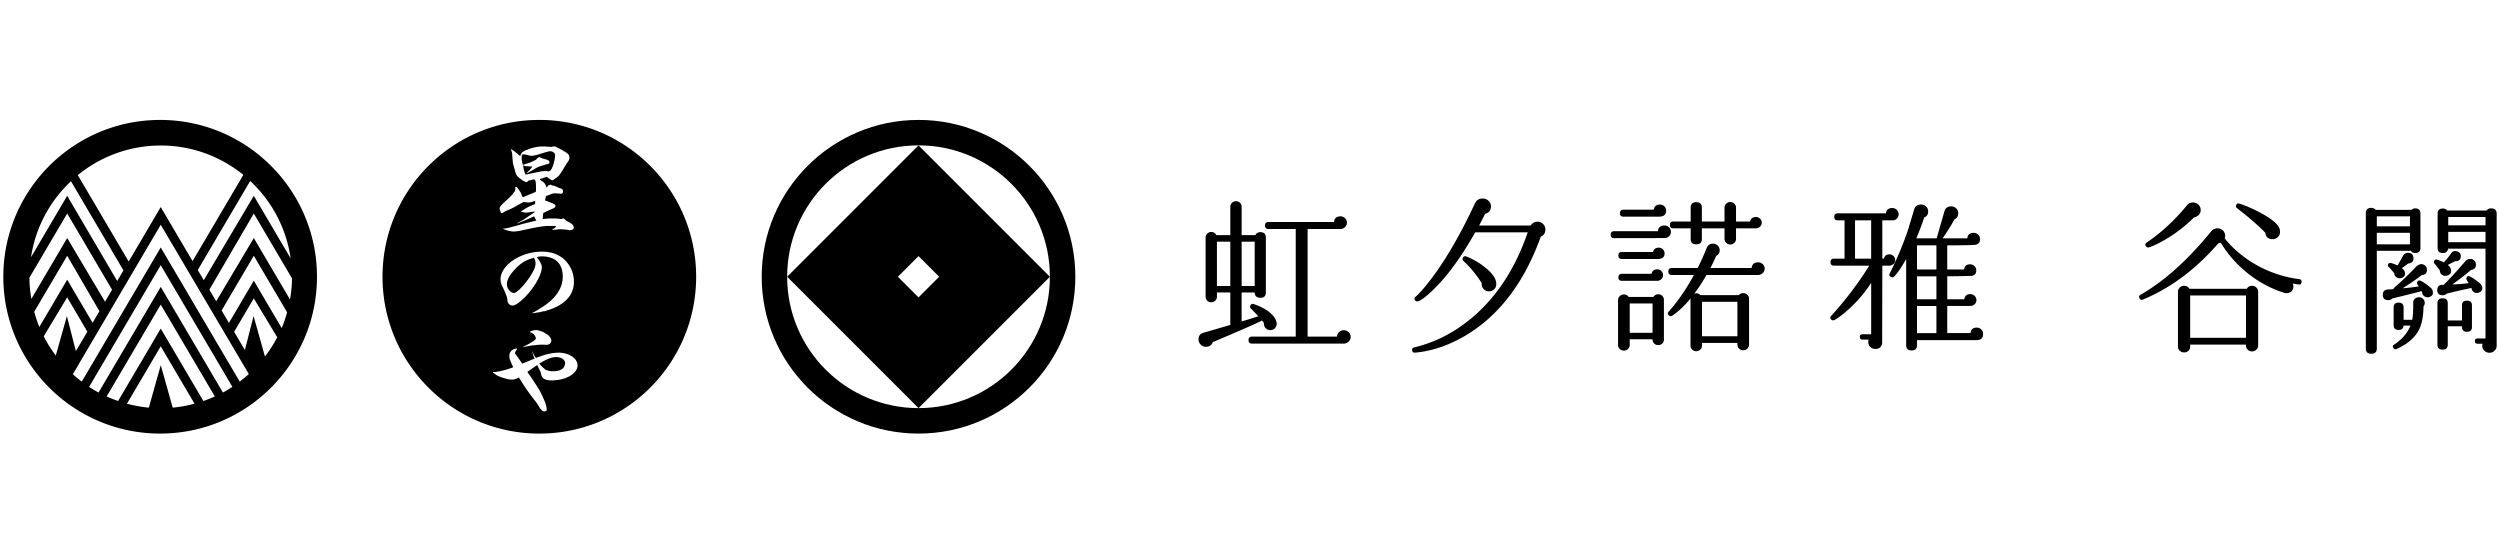 <svg xmlns="http://www.w3.org/2000/svg" xmlns:xlink="http://www.w3.org/1999/xlink" xml:space="preserve" enable-background="new 0 0 271 60" viewBox="0 0 271 60"><g><path d="M17.36 13.001c-9.388 0-16.999 7.612-16.999 17S7.971 47 17.36 47s17-7.612 17-17-7.612-16.999-17-16.999zm13.177 22.562-3.025-5.137-2.697 4.581-.795-1.352 3.492-5.931 3.61 6.131a14.14 14.14 0 0 1-.585 1.708zm-4.552 5.803-8.561-14.539-8.561 14.539c-.335-.253-.657-.52-.968-.8l9.528-16.2 9.549 16.18a14.11 14.11 0 0 1-.987.82zm-1.818 1.185-6.743-11.452-6.743 11.452c-.351-.19-.689-.399-1.022-.616l7.765-13.188 7.765 13.188c-.333.217-.671.427-1.022.616zm-2.121.918-4.622-7.85-4.622 7.849a14.05 14.05 0 0 1-1.241-.493l5.863-9.957 5.863 9.957c-.404.185-.818.348-1.241.494zM7.693 19.647l5.689 9.663-.678 1.151-5.421-9.238-3.923 6.662a14.204 14.204 0 0 1 4.333-8.238zm9.731-3.873c3.392 0 6.507 1.196 8.955 3.182l-5.506 9.351-3.449-5.862-3.476 5.904-5.515-9.366a14.172 14.172 0 0 1 8.991-3.209zm14.081 12.231-3.993-6.781-5.424 9.15-.65-1.105 5.683-9.652a14.193 14.193 0 0 1 4.384 8.388zM3.188 30.099l4.096-6.956 4.863 8.265-.762 1.295-4.101-6.899L3.4 32.4a14.183 14.183 0 0 1-.212-2.301zm.521 3.696 3.575-6.071 3.494 6.01-.741 1.258-2.753-4.676-3.019 5.127a14.18 14.18 0 0 1-.556-1.648zm23.803-7.991-4.077 6.857-.74-1.258 4.817-8.26 4.143 7.036a14.148 14.148 0 0 1-.219 2.289l-3.924-6.664zM4.74 36.455l2.543-4.219 2.188 3.716-.685 1.164-.563.94-.971-3.794-1.205 4.281a14.395 14.395 0 0 1-1.307-2.088zm9.022 7.304 3.662-6.22 3.662 6.22c-.766.205-1.553.356-2.364.429l-1.295-4.602-1.295 4.602a14.047 14.047 0 0 1-2.37-.429zm13.726-9.497-.942 3.677-.482-.809-.685-1.163 2.132-3.621 2.542 4.217a14.218 14.218 0 0 1-1.332 2.083l-1.233-4.384z"/><g><g><g><g><path d="M99.567 13c-9.388 0-16.999 7.612-16.999 17s7.611 17 16.999 17c9.389 0 17-7.612 17-17s-7.611-17-17-17zm.001 31.239c-7.864 0-14.24-6.376-14.24-14.24s6.376-14.24 14.24-14.24 14.24 6.376 14.24 14.24-6.376 14.24-14.24 14.24z"/></g><path d="M99.567 15.76 85.328 30l14.24 14.24L113.807 30l-14.24-14.24zM97.33 30l2.238-2.238L101.805 30l-2.238 2.238L97.33 30z"/></g><g><path d="M60.3 38.707c-.498 0-.972.185-1.837.703.226.281.39.443.67.66.259.119.508.173.821.173.54 0 .961-.152 1.145-.41a.909.909 0 0 0 .162-.488c.001-.347-.432-.638-.961-.638zM59.123 18.533h.172c.065.033.12.043.163.043.184 0 .357-.227.507-.681.109-.291.205-.82.205-1.047 0-.151-.031-.227-.151-.313a.566.566 0 0 0-.377-.141c-.14 0-.336.053-1.264.345-.294.087-.594.151-.779.151-.076 0-.183-.021-.42-.086a1.816 1.816 0 0 0-.401-.076c-.205 0-.227.055-.227.475 0 .152.033.324.131.672l.453-.152c.324-.097.345-.108.735-.292l.237-.118c.151-.184.271-.28.346-.28.022 0 .097.032.302.118l.227.076c.455.118.585.204.585.378 0 .108-.065.151-.271.194-.14.032-.14.032-.389.119-.108.032-.247.063-.368.107a2.307 2.307 0 0 0-.573.282 2.571 2.571 0 0 1-.378.215c-.097.055-.195.108-.281.162-.066.033-.119.066-.172.098v-.043c0-.022.011-.044.044-.075.204-.195.291-.282.528-.605l-.291-.022-.206-.011a1.456 1.456 0 0 1-.508-.107l.043.269.033.217c.033.065.055.163.152.464l.011.044.183-.011.293-.064.151-.033c.14-.033.314-.064.497-.096.119-.022.227-.054.336-.077.299-.065.57-.099.722-.099zM55.686 29.339c-.486.552-.735 1.038-.735 1.448 0 .173.044.345.119.497.14.261.422.475.616.475.249 0 .692-.389 1.275-1.101.443-.541.832-1.178 1.005-1.632.054-.141.086-.325.086-.486a.997.997 0 0 0-.183-.594c-.94.258-1.48.604-2.183 1.393z"/><path d="M58.465 13c-9.389 0-17 7.611-17 17 0 9.386 7.611 17 17 17 9.391 0 16.998-7.614 16.998-17 0-9.389-7.608-17-16.998-17zm-.629 23.211c-.097-.087-.184-.13-.398-.194.042-.097.096-.13.323-.185.12-.031.249-.054.336-.054.151 0 .291.034.584.142.141.031.173.043.259.106.054.034.174.109.368.228.26.152.455.443.455.669a.45.45 0 0 1-.239.389c-.075.044-.161.064-.312.064-.054 0-.151 0-.282-.011h-.291c-.258 0-.432.023-.832.078l-.065-.012c-.475.086-.55.098-1.069.205l-.012-.011c1.071-.54 1.426-.778 1.426-.972-.003-.106-.122-.323-.251-.442zm1.167-2.464-.032-.021-.562.141h-.13c-.302.064-.464.087-.616.087 1.274-.715 1.783-1.081 2.301-1.61.702-.746 1.039-1.503 1.039-2.378 0-.736-.249-1.34-.682-1.696-.367-.302-.94-.477-1.535-.477-.183 0-.312.011-.56.066l-.034.012c.369.486.541.82.541 1.081 0 .972-1.145 2.776-2.398 3.77-.357.282-.594.401-.789.401-.205 0-.411-.151-.498-.357-.042-.097-.042-.13-.053-.367-.012-.173-.303-.896-.541-1.35a1.647 1.647 0 0 1-.195-.768c0-1.546 2.193-3.004 4.494-3.004.703 0 1.33.151 1.849.443.994.562 1.61 1.643 1.61 2.81 0 .974-.4 1.728-1.243 2.334-.518.375-.951.571-1.966.883zm-4.679-11.475c.184-.205.411-.422.885-.843.163-.162.379-.389.434-.486.022-.034.054-.077.118-.151a.422.422 0 0 0 .098-.303v-.227c.033-.009.065-.009.086-.009.065 0 .097.032.172.15.011.022.109.151.281.4.044.054.076.13.109.228.118.291.118.291.173.356.529-.238.994-.421 1.393-.584.022-.129.032-.184.032-.325 0-.064 0-.064-.01-.421-.012-.205-.022-.346-.022-.366a.925.925 0 0 0-.131-.238c-.032-.011-.064-.011-.086-.011-.011 0-.011 0-.324.086l-.248.043c-.076.109-.14.164-.216.164-.28 0-1.091-.637-1.157-.919-.064-.227-.151-.563-.269-.973-.043-.13-.043-.13-.119-1.092a1.497 1.497 0 0 0-.173-.615c.378.226.39.237 1.048.788.109-.379.227-.496.78-.703.594-.237 1.145-.346 1.674-.346.128 0 .259 0 .453.022.336.021.357.021.519.021a.647.647 0 0 1 .227-.043c.118 0 .161.011.312.097.045.02.097.043.151.075.304.141.888.497 1.006.594.13.109.205.271.205.443 0 .173-.043.293-.173.465-.108.152-.216.314-.55.875-.325.53-.444.672-.671.833-.431.293-.431.293-.465.293 0 0-.031-.023-.204-.098a2.456 2.456 0 0 1-.357-.27c-.108 0-.12.01-.4.108a2.234 2.234 0 0 1-.378.109c.01.086.021.096.118.162.4.259.486.367.583.766l.108-.065c.054-.161.065-.172.205-.194.054-.011.054-.011.086-.032l.054-.043c.119.097.119.097.248.118l.207.044c.074.043.15.075.236.107.131.065.304.141.336.141.205.065.238.075.282.173.031.055.043.12.043.174 0 .151-.086.25-.217.25-.054 0-.14-.012-.248-.022l-.41-.022c-.196 0-.248.022-.974.303-.063.249-.086.313-.086.486.13.033.141.033.314.098l.227.098c.367.13.571.248.571.313 0 .237-.053.27-.711.54l-.26.119-.118.075a.824.824 0 0 0-.229.119l-.042.249v.194l-.032.217c.313-.065.55-.088 1.274-.088.163 0 .163 0 .649.055l.152.011a.301.301 0 0 1 .161-.066c.066 0 .066 0 .239.163.042.043.086.077.128.109l.271.14c.356.194.507.368.507.594 0 .151-.183.271-.433.271-.021 0-.021 0-.356-.054-.032-.011-.248-.022-.659-.054-.076 0-.368.032-.876.075l.022-.075c.011-.011.064-.032.14-.077.086-.031.226-.172.226-.204v-.011c0-.066-.032-.066-.735-.066-.583 0-1.329.12-3.025.498a4.537 4.537 0 0 1-.789.108c-.367 0-.886-.13-1.231-.313.291.01.713-.087 2.096-.486l.324-.087.811-.195c.172-.044.313-.076.421-.108l-.043-.086-.076-.131-.097-.226c-.097.022-.119.022-.194.065-.302.141-.649.292-1.048.453a5.968 5.968 0 0 0-.422.173.367.367 0 0 1-.13.054c-.011 0-.032 0-.053-.011.119-.075.248-.151.377-.217.087-.043.173-.086.259-.14.735-.497 1.06-.713 1.232-.832v-.086l-.269.043c-.465.075-.53.086-.585.086-.108 0-.323-.032-.637-.119.726-.466.843-.53 1.557-.822v-.346l-.226.086c-.239.076-.357.096-.498.096-.107 0-.259-.009-.518-.054-.411.217-.617.326-.919.498-.227.13-.345.194-.518.271-.12.053-.054.022-.173.075l-.357.15c-.098.066-.194.12-.291.174a.222.222 0 0 1-.12.032c-.075 0-.086-.011-.151-.206-.075-.204-.075-.204-.075-.269.003-.13.035-.183.164-.346zm5.457 18.964c-.465 0-.768-.098-.941-.292-.118-.118-.172-.269-.226-.583-.173-.378-.205-.432-.379-.789a1.117 1.117 0 0 1-.139.086c-.238.173-.476.334-.703.497a2.466 2.466 0 0 1-.227.15c.032.066.065.12.109.174l.194.269c.281.4.908 1.372 1.06 1.643.183.345.378.768.572 1.253.097.259.163.54.163.767 0 .097-.011.108-.087.119l-.032.032c-.011.034-.021.034-.12.034-.226 0-.409-.185-.734-.736a2.932 2.932 0 0 0-.335-.465c-.119-.151-.053-.076-.171-.227a19.967 19.967 0 0 1-1.157-1.642 7.554 7.554 0 0 0-.388-.605c-.313.173-.497.227-.788.227-.194 0-.357-.033-.746-.14-.584-.174-.778-.26-1.036-.455-.045-.032-.098-.075-.152-.108-.065-.044-.076-.055-.088-.118h.185c.476-.033 1.415-.271 2.021-.52-.389-.832-.423-.93-.423-1.22 0-.465.346-.81.833-.799 0 .075-.01.086-.118.237a.479.479 0 0 0-.098.237c0 .054.033.109.119.217.119.151.227.303.324.454l.227.323.118.163 1.329-.551c-.16-.401-.194-.487-.249-.79h.012c.183.442.237.54.389.713l.107-.032.369-.13c.615-.237 1.426-.4 1.955-.4 1.156 0 2.074.617 2.074 1.383-.004.899-1.267 1.624-2.823 1.624z"/></g></g><g><path d="M138.392 35.062a.66.66 0 0 1-.167.488.647.647 0 0 1-.465.234.688.688 0 0 1-.511-.163.623.623 0 0 1-.233-.45.256.256 0 0 1 0-.145 2.19 2.19 0 0 0-.224-.289c-.125.12-1.898.902-5.324 2.347-.125.336-.373.505-.744.505a.772.772 0 0 1-.569-.234.77.77 0 0 1-.233-.56c0-.385.175-.625.522-.723.459-.132 1.433-.415 2.922-.849v-3.52h-1.451v.469a.577.577 0 0 1-.176.415c-.119.12-.265.181-.438.181s-.319-.061-.438-.181a.579.579 0 0 1-.176-.415v-6.409c0-.169.059-.313.176-.434a.594.594 0 0 1 .438-.181c.248 0 .434.114.558.344h1.507v-3.088c0-.157.059-.295.176-.415.119-.12.265-.181.438-.181s.319.061.438.181c.117.12.176.259.176.415v3.088h1.489a.562.562 0 0 1 .54-.326c.397 0 .595.198.595.596v5.94c0 .385-.198.577-.595.577-.399 0-.602-.192-.615-.577h-1.415v3.141a57.074 57.074 0 0 0 1.806-.56c-.26-.289-.528-.566-.8-.831-.088-.084-.113-.181-.075-.289.061-.192.192-.259.391-.198.669.228 1.228.517 1.675.866.498.4.766.811.802 1.231zM133.366 31v-4.804h-1.451V31h1.451zm2.644 0v-4.804h-1.415V31h1.415zm10.405 5.507a.7.7 0 0 1-.224.523.747.747 0 0 1-.54.218h-9.921c-.26 0-.391-.126-.391-.38 0-.253.131-.379.391-.379h4.728V24.824h-2.94c-.26 0-.391-.126-.391-.379s.131-.379.391-.379h7.092c.038-.409.268-.615.689-.615.198 0 .365.067.502.199s.205.295.205.487c0 .193-.071.356-.214.488s-.307.198-.493.198h-3.555v11.664h3.182a.703.703 0 0 1 .233-.487.73.73 0 0 1 .513-.199c.21 0 .388.07.529.208.142.14.214.304.214.498zM167.522 24.879c0 .361-.167.621-.502.776-1.824 5.069-4.611 8.68-8.357 10.834-1.725.987-3.462 1.565-5.213 1.734h-.036c-.199.023-.31-.055-.335-.236a.276.276 0 0 1 .129-.307l.075-.017a14.65 14.65 0 0 0 4.784-2.095c3.438-2.3 5.951-5.761 7.539-10.382h-5.695c-1.415 2.516-2.837 4.495-4.264 5.94-.744.758-1.34 1.252-1.786 1.48l-.056.018c-.149.084-.28.067-.391-.055-.125-.145-.111-.281.036-.415l.038-.017c.472-.421 1.098-1.156 1.88-2.204 1.538-2.093 3.045-4.729 4.522-7.907.161-.338.441-.507.838-.507.248 0 .459.085.633.253.173.169.26.368.26.596 0 .421-.21.692-.633.812-.21.421-.427.843-.651 1.264h5.584c.198-.277.447-.415.745-.415.234 0 .437.085.604.253a.817.817 0 0 1 .252.597zm-5.322 5.904c0 .23-.075.418-.224.569a.752.752 0 0 1-.558.227.77.77 0 0 1-.605-.263.77.77 0 0 1-.195-.622 10.623 10.623 0 0 0-.54-.794 11.533 11.533 0 0 0-1.415-1.59c-.113-.108-.143-.222-.093-.342.075-.181.204-.236.391-.163a7.728 7.728 0 0 1 2.009 1.173c.821.65 1.23 1.251 1.23 1.805zM181.129 25.131a.648.648 0 0 1-.195.47.644.644 0 0 1-.475.198c-.262.012-2.086.018-5.473.018-.26 0-.391-.126-.391-.379s.131-.379.391-.379h4.728c.05-.409.286-.615.707-.615.198 0 .367.067.502.199a.654.654 0 0 1 .206.488zm-.763 11.683a.57.57 0 0 1-.176.424.604.604 0 0 1-.437.17.602.602 0 0 1-.438-.17.567.567 0 0 1-.176-.424v-.037h-2.476v.615a.581.581 0 0 1-.186.432.624.624 0 0 1-.447.181.624.624 0 0 1-.447-.181.585.585 0 0 1-.186-.432v-4.857c0-.169.062-.313.186-.434a.624.624 0 0 1 .447-.181c.224 0 .397.09.522.271h2.68a.56.56 0 0 1 .522-.289c.173 0 .318.058.437.172a.562.562 0 0 1 .176.424v4.316zm.074-9.354c0 .35-.18.548-.54.596a.363.363 0 0 1-.111.018h-3.964c-.262 0-.391-.126-.391-.379 0-.254.129-.38.391-.38h3.368c.075-.312.28-.469.615-.469a.622.622 0 0 1 .632.614zm-.167 2.366a.584.584 0 0 1-.186.434.624.624 0 0 1-.447.181h-3.815c-.262 0-.391-.126-.391-.379 0-.254.129-.38.391-.38h3.201c.075-.324.28-.487.615-.487a.622.622 0 0 1 .632.631zm.335-7.005c0 .385-.192.602-.577.65a.363.363 0 0 1-.111.018h-3.928c-.262 0-.391-.126-.391-.379s.129-.38.391-.38h3.275c.062-.373.286-.558.671-.558.186 0 .344.062.475.189a.61.61 0 0 1 .195.46zm-1.47 13.252v-3.178h-2.476v3.178h2.476zm12.154-6.952a.65.65 0 0 1-.213.479.715.715 0 0 1-.513.207h-5.584a17.521 17.521 0 0 1-1.322 2.023.73.73 0 0 1 .224-.037c.173 0 .322.067.447.199h4.151a.64.64 0 0 1 .484-.218.62.62 0 0 1 .446.181.58.58 0 0 1 .187.434v4.965a.581.581 0 0 1-.187.434.616.616 0 0 1-.446.18.613.613 0 0 1-.447-.18.579.579 0 0 1-.186-.434v-.181h-3.835v.307a.561.561 0 0 1-.186.415.624.624 0 0 1-.876 0 .566.566 0 0 1-.186-.415v-5.09l.018-.055c-.669.818-1.334 1.445-1.991 1.879-.125.084-.242.078-.354-.018-.161-.12-.173-.259-.037-.415.993-1.12 1.905-2.445 2.737-3.973h-2.384c-.26 0-.391-.126-.391-.379s.131-.379.391-.379h2.793c.373-.747.701-1.486.987-2.221a.692.692 0 0 1 .669-.415.71.71 0 0 1 .513.207.673.673 0 0 1 .213.497.65.65 0 0 1-.371.613 26.2 26.2 0 0 1-.634 1.319h4.468c.05-.409.286-.615.707-.615.187 0 .351.067.494.199a.64.64 0 0 1 .214.487zm-.316-4.983a.572.572 0 0 1-.195.434.655.655 0 0 1-.456.181h-2.14v1.156a.562.562 0 0 1-.187.415.593.593 0 0 1-.427.179.622.622 0 0 1-.447-.179.568.568 0 0 1-.186-.415v-1.156h-2.457v1.156c0 .385-.199.577-.596.577-.409 0-.615-.192-.615-.577v-1.156h-1.88c-.248 0-.371-.12-.371-.362 0-.253.123-.379.371-.379h1.88v-1.517c0-.385.205-.578.615-.578.397 0 .596.193.596.578v1.517h2.457v-1.517c0-.157.062-.295.186-.415a.624.624 0 0 1 .447-.181c.161 0 .304.061.427.181a.56.56 0 0 1 .187.415v1.517h1.526c.075-.324.286-.487.633-.487a.622.622 0 0 1 .632.613zm-2.642 12.314v-3.738h-3.835v3.738h3.835zM205.812 23.218a.65.65 0 0 1-.205.487.606.606 0 0 1-.484.181h-1.08v4.153h.169c.075-.313.278-.469.613-.469.161 0 .304.059.429.179.123.12.186.265.186.434 0 .277-.137.464-.409.56a.272.272 0 0 1-.167.055h-.82l-.018 8.414c-.062.409-.31.613-.744.613a.745.745 0 0 1-.54-.216.704.704 0 0 1-.224-.523c0-.085.012-.175.038-.271h-.634c-.21 0-.316-.096-.316-.289s.106-.289.316-.289h.913v-5.58a14.26 14.26 0 0 1-2.644 3.051c-.52.446-.961.771-1.32.975-.125.073-.246.058-.364-.046-.119-.102-.134-.219-.047-.351a37.72 37.72 0 0 0 4.17-5.488h-3.815c-.26 0-.391-.126-.391-.38 0-.253.131-.379.391-.379h1.135v-4.153h-.744c-.248 0-.373-.126-.373-.379s.125-.379.373-.379h5.23c.05-.386.28-.578.689-.578.187 0 .347.065.484.198s.203.289.203.47zm-2.979 4.82v-4.153h-1.749v4.153h1.749zm12.136 8.161c0 .409-.204.633-.613.668h-6.553v.56c0 .373-.192.56-.577.56-.397 0-.596-.187-.596-.56v-9.352c-.534.939-.961 1.565-1.284 1.877-.099.12-.218.145-.353.073-.187-.084-.237-.211-.149-.379a36.34 36.34 0 0 0 2.028-4.857c.211-.71.423-1.415.633-2.113.113-.338.354-.505.727-.505.224 0 .409.071.558.216a.726.726 0 0 1 .224.542c0 .301-.131.511-.391.631l-.038.018c-.248.747-.534 1.5-.856 2.257h2.215c0-.037.006-.071.02-.108l.837-2.907c.137-.301.373-.452.707-.452.211 0 .391.073.54.218a.699.699 0 0 1 .224.523c0 .324-.143.554-.427.686-.262.517-.683 1.197-1.266 2.04h2.68c.037-.397.266-.596.688-.596.187 0 .348.067.485.199a.637.637 0 0 1 .204.47c0 .397-.204.61-.615.64-.409.03-1.389.046-2.94.046v2.618h1.824c.05-.374.266-.56.651-.56.187 0 .345.062.475.189.131.126.196.28.196.461 0 .385-.196.587-.587.605-.391.017-1.243.033-2.559.044v2.492h1.842c.062-.373.28-.56.653-.56a.66.66 0 0 1 .67.651.594.594 0 0 1-.195.441.653.653 0 0 1-.475.19h-2.495v2.943h2.513c.049-.397.278-.596.689-.596.186 0 .347.067.484.199a.666.666 0 0 1 .202.488zm-5.062-6.986v-2.618h-2.104v2.618h2.104zm0 3.231v-2.492h-2.104v2.492h2.104zm0 3.666v-2.943h-2.104v2.943h2.104zM249.494 30.585c-.024.192-.137.277-.335.253a9.602 9.602 0 0 1-.633-.108.78.78 0 0 1 .075.324c0 .374-.187.608-.558.704a.801.801 0 0 1-.447-.018c-1.775-.564-3.363-1.511-4.766-2.834a12.416 12.416 0 0 1-2.102-2.6 1.11 1.11 0 0 1-.262.071c-2.457 2.829-5.187 4.863-8.19 6.103-.137.061-.248.018-.335-.126-.111-.169-.081-.301.093-.397 2.594-1.492 5.157-3.798 7.688-6.915a.732.732 0 0 1 .484-.271.811.811 0 0 1 .624.108c.192.12.313.295.364.523a.872.872 0 0 1-.038.434c.608.783 1.403 1.523 2.382 2.221a12.785 12.785 0 0 0 5.697 2.203c.196.024.283.132.259.325zm-10.945-7.909a.75.75 0 0 1-.167.578.835.835 0 0 1-.54.306c-1.068 1.048-2.19 1.897-3.369 2.546-.595.338-1.098.572-1.507.704-.137.049-.248.012-.335-.108-.125-.157-.1-.295.075-.415 1.526-1.024 2.959-2.341 4.299-3.955a.795.795 0 0 1 .615-.379.844.844 0 0 1 .624.172c.177.139.28.323.305.551zm6.235 14.769a.66.66 0 0 1-.67.65.629.629 0 0 1-.456-.189.614.614 0 0 1-.195-.461v-.09h-6.05v.216a.6.6 0 0 1-.187.452.64.64 0 0 1-.465.181.678.678 0 0 1-.475-.181.593.593 0 0 1-.195-.452v-5.958c0-.167.065-.315.195-.443a.66.66 0 0 1 .475-.189c.248 0 .441.108.578.326h6.217a.601.601 0 0 1 .558-.326c.186 0 .344.062.475.189a.607.607 0 0 1 .195.443v5.832zm-1.32-.83v-4.586h-6.05v4.586h6.05zm3.684-11.573a.704.704 0 0 1-.186.613.768.768 0 0 1-.596.271c-.484 0-.75-.228-.8-.686-.681-.721-1.707-1.612-3.071-2.671-.111-.085-.143-.193-.093-.326.062-.181.186-.234.373-.163.869.289 1.725.674 2.568 1.156 1.204.686 1.805 1.288 1.805 1.806zM262.375 26.865c0 .373-.193.56-.577.56a.538.538 0 0 1-.465-.236h-3.686V37.77c0 .385-.199.578-.596.578s-.595-.193-.595-.578V23.11c0-.385.198-.578.595-.578.187 0 .342.071.465.216h3.891a.543.543 0 0 1 .391-.161c.383 0 .577.186.577.558v3.72zm-1.135-2.33v-1.083h-3.593v1.083h3.593zm0 1.95v-1.246h-3.593v1.246h3.593zm2.457 5.038c.099.361-.038.59-.409.686-.187.037-.354 0-.504-.108s-.224-.253-.224-.434l-.055-.108a138.3 138.3 0 0 1-3.184.794.557.557 0 0 1-.427.181c-.397 0-.596-.193-.596-.578 0-.373.199-.566.596-.578.036 0 .224-.012.558-.037a.273.273 0 0 1 .075-.145 33.698 33.698 0 0 0 2.42-2.329.994.994 0 0 1 .464-.234.619.619 0 0 1 .456.145.569.569 0 0 1 .214.415c.024.397-.167.607-.577.631-.399.326-1.08.802-2.048 1.427a28.15 28.15 0 0 0 1.731-.199 3.37 3.37 0 0 1-.149-.271.174.174 0 0 1 0-.216c.075-.157.192-.199.353-.126.335.157.713.421 1.136.794a.5.5 0 0 1 .17.29zm-2.086-3.574c.026.385-.161.59-.558.613-.211.157-.44.326-.689.507.175.132.28.265.316.397.087.361-.055.59-.427.686a.603.603 0 0 1-.484-.099.49.49 0 0 1-.224-.424 12.215 12.215 0 0 0-.558-.651c-.099-.047-.143-.132-.131-.253.024-.169.125-.24.298-.216.224.047.472.138.744.271.236-.409.435-.765.596-1.066a.591.591 0 0 1 .484-.306c.397-.025.609.156.633.541zm1.211 4.73a.57.57 0 0 1-.113.523c-.012 1.083-.18 1.938-.502 2.563-.447.855-1.247 1.541-2.402 2.058-.149.073-.266.043-.353-.09-.113-.157-.087-.283.075-.379.856-.566 1.445-1.252 1.768-2.058h-.744c-.038.313-.218.469-.54.469-.361 0-.54-.173-.54-.523v-1.914c0-.35.179-.523.54-.523.359 0 .54.173.54.523v1.336h.931c.075-.361.111-.884.111-1.57v-.344c.038-.277.192-.446.465-.505a.593.593 0 0 1 .484.062.594.594 0 0 1 .28.372zm3.928-4.857c-.038.361-.242.523-.615.487l-.8.415c.049.037.093.073.129.108a.768.768 0 0 1 .205.344c.099.373-.05.608-.447.704a.575.575 0 0 1-.511-.099.546.546 0 0 1-.233-.461 17.714 17.714 0 0 0-.522-.686c-.099-.073-.137-.163-.111-.271.036-.181.149-.253.335-.218.123.037.379.138.764.307a.698.698 0 0 1 .036-.09c.161-.157.409-.464.745-.922.111-.179.278-.253.502-.216.374.063.547.261.523.598zm2.307 3.231c.087.362-.056.59-.427.686a.54.54 0 0 1-.485-.09.509.509 0 0 1-.222-.434c-.745.145-1.646.35-2.7.615a.593.593 0 0 1-.427.179c-.397 0-.596-.192-.596-.577 0-.374.205-.56.615-.56l.131-.018a.165.165 0 0 1 .075-.108c.434-.409 1.179-1.221 2.233-2.438a.688.688 0 0 1 .465-.234.549.549 0 0 1 .456.135.607.607 0 0 1 .213.424c.026.373-.155.584-.539.631-.385.35-1.056.873-2.011 1.571.671-.024 1.26-.073 1.768-.145a6.231 6.231 0 0 1-.222-.361.297.297 0 0 1 0-.254c.075-.155.192-.192.353-.108.125.049.341.184.651.406.31.224.494.377.549.461.055.087.096.16.12.219zm-1.098 4.389c0 .348-.18.523-.54.523-.361 0-.54-.175-.54-.523v-.073h-1.544v1.987c0 .361-.187.542-.558.542-.373 0-.56-.181-.56-.542v-4.478c0-.361.187-.542.56-.542.371 0 .558.181.558.542v1.86h1.544v-1.626c0-.348.179-.523.54-.523.361 0 .54.175.54.523v2.33zm2.68 2.04a.718.718 0 0 1-.233.532.76.76 0 0 1-.549.225.776.776 0 0 1-.549-.216.69.69 0 0 1-.233-.523c0-.085.012-.163.038-.236h-.54c-.199 0-.298-.096-.298-.287 0-.193.099-.289.298-.289h.856v-9.732h-4.058c-.05.313-.236.47-.558.47-.385 0-.577-.181-.577-.543v-3.738c0-.361.192-.542.577-.542.186 0 .341.073.465.218h4.262a.589.589 0 0 1 .484-.234c.409 0 .615.192.615.577v14.318zm-1.209-13.055v-.902h-4.04v.902h4.04zm0 1.824v-1.12h-4.04v1.12h4.04z"/></g></g></g></svg>